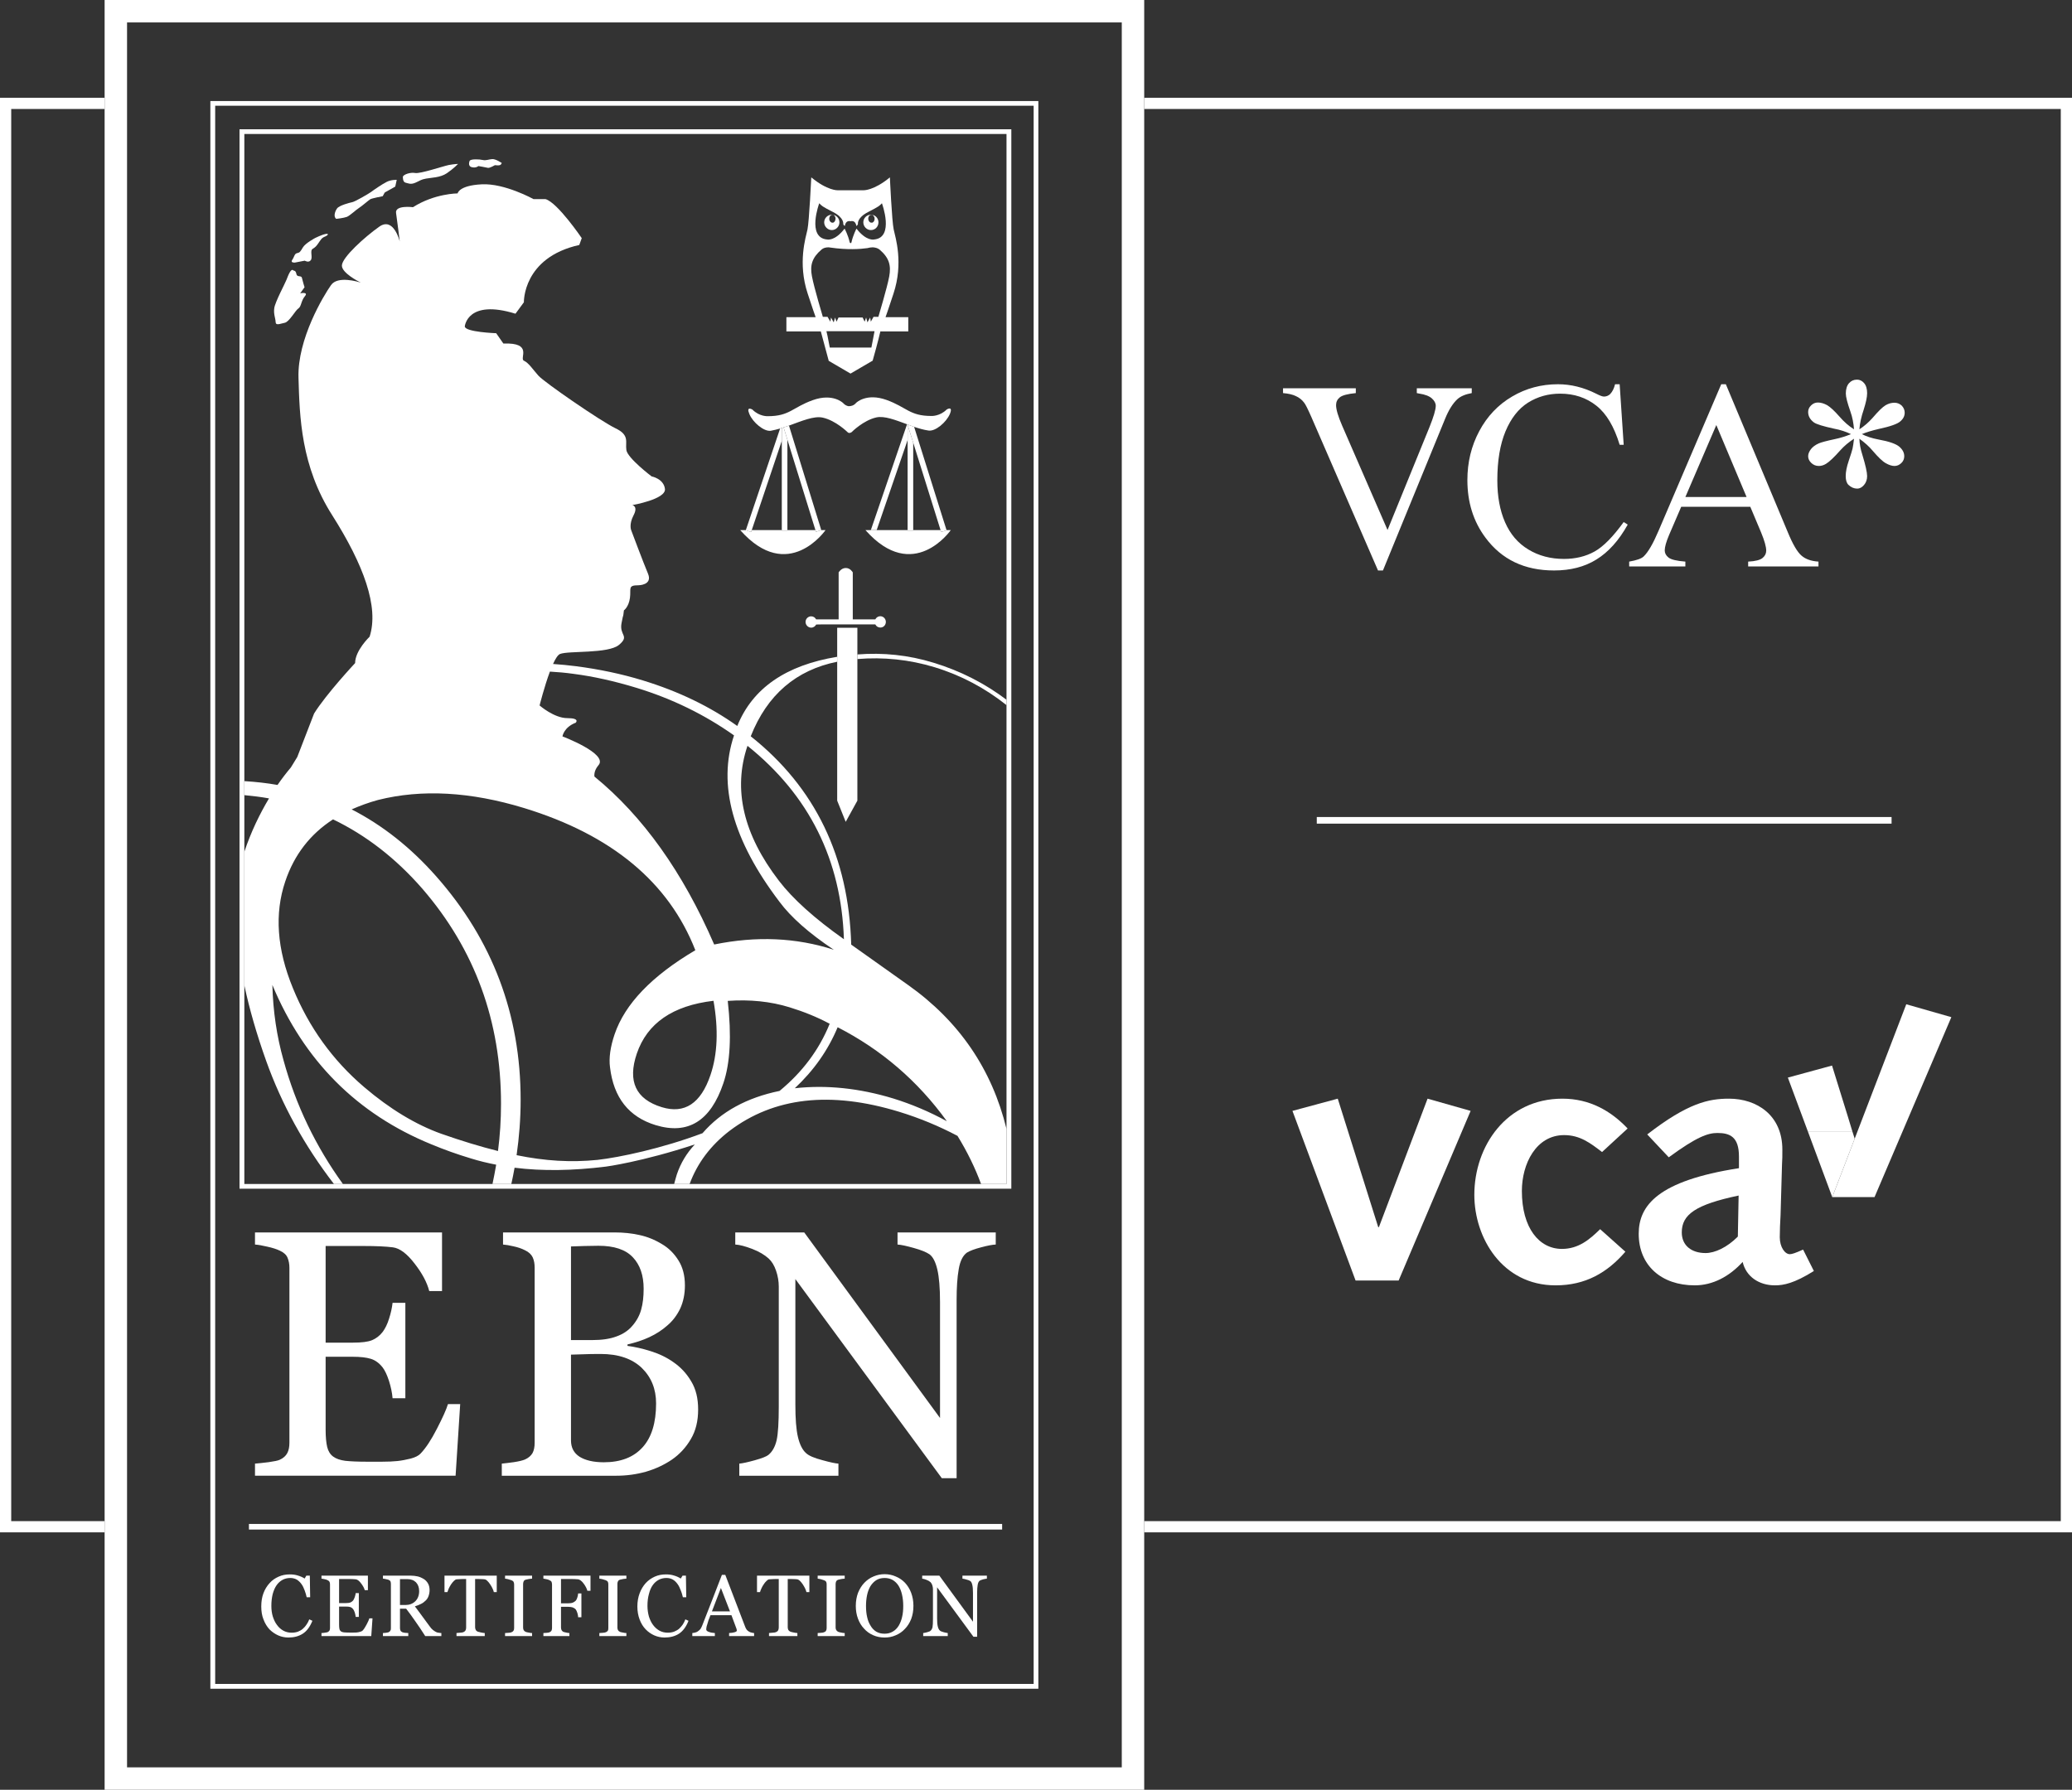 <?xml version="1.0" encoding="UTF-8"?><svg id="Laag_2" xmlns="http://www.w3.org/2000/svg" viewBox="0 0 184.78 159.63"><rect x="0" y="0" width="184.78" height="159.63" fill="#333333" stroke="none"/><defs><style>.cls-1{fill:#fff;}</style></defs><g id="Logo_en_rand"><g id="Logo"><g id="Laag_4"><polygon class="cls-1" points="131.15 99.08 124.73 114.21 120.89 114.21 115.26 99.08 119.3 97.99 122.91 109.45 122.97 109.45 127.31 97.99 131.15 99.08"/><path class="cls-1" d="m142.7,109.63l2.25,2.01c-1.62,1.88-3.57,3-6.22,3-4.77,0-7.25-4.25-7.25-8.07,0-4.36,2.88-8.58,7.85-8.58,2.44,0,4.33,1.09,5.82,2.66l-2.28,2.1c-1.03-.79-1.96-1.51-3.38-1.51-2.51,0-3.77,2.57-3.77,4.98,0,3.32,1.55,5.17,3.57,5.17,1.49,0,2.48-.85,3.41-1.76Z"/><path class="cls-1" d="m160.8,111.45c-.69.31-.99.41-1.19.41-.43,0-.89-.63-.89-1.51,0-.65.03-1.25.07-1.97l.13-4.54c.03-.41.03-.75.03-1.31,0-3.07-2.28-4.54-4.76-4.54-1.79,0-3.65.37-7.29,3.19l1.92,2.04c2.52-1.85,3.51-2.17,4.34-2.17,1.12,0,1.92.35,1.92,2.1v1.04c-7.22,1.12-8.94,3.32-8.94,5.85,0,2.82,2.02,4.6,5,4.6,1.59,0,3.08-.78,4.27-2.09.3,1.31,1.46,2.09,2.88,2.09.76,0,1.72-.18,3.47-1.28l-.96-1.91Zm-5.82-1.16c-.96.97-2.05,1.47-2.88,1.47-1.26,0-2.12-.68-2.12-1.84,0-1.6,1.23-2.48,5.07-3.29l-.07,3.66Z"/><polygon class="cls-1" points="163.38 95.04 163.38 95.04 164.82 99.68 163.38 95.04"/><polygon class="cls-1" points="174.02 90.72 167.17 106.77 163.4 106.77 165.4 101.56 170 89.57 174.02 90.72"/><polygon class="cls-1" points="165.19 100.9 161.22 100.9 159.44 96.11 163.37 95.04 163.38 95.04 164.82 99.68 165.19 100.9"/><polygon class="cls-1" points="165.4 101.56 163.4 106.77 161.22 100.9 165.19 100.9 165.4 101.56"/><path class="cls-1" d="m131.25,34.63v.43c-.56.1-.99.28-1.28.54-.41.38-.78.97-1.1,1.76l-5.54,13.52h-.44l-5.95-13.7c-.31-.7-.52-1.13-.65-1.28-.19-.25-.43-.44-.72-.57-.28-.14-.67-.23-1.15-.27v-.43h6.49v.43c-.73.07-1.21.2-1.43.38-.22.18-.33.41-.33.69,0,.39.18,1,.54,1.83l4.05,9.31,3.75-9.2c.36-.9.55-1.53.55-1.88,0-.23-.12-.45-.34-.65-.23-.21-.61-.36-1.15-.44-.04-.01-.11-.02-.2-.04v-.43h4.9Z"/><path class="cls-1" d="m145.16,46.79c-.79,1.42-1.72,2.45-2.79,3.11-1.06.66-2.32.98-3.78.98-2.63,0-4.67-.97-6.12-2.93-1.08-1.45-1.61-3.16-1.61-5.13,0-1.59.35-3.04,1.06-4.37.71-1.33,1.69-2.36,2.94-3.09,1.24-.73,2.6-1.09,4.08-1.09,1.15,0,2.28.28,3.4.84.33.17.56.26.7.26.21,0,.4-.08.55-.22.21-.22.35-.51.44-.88h.41l.36,5.4h-.36c-.49-1.62-1.18-2.78-2.08-3.49-.9-.71-1.97-1.07-3.23-1.07-1.06,0-2.01.27-2.86.8-.85.54-1.52,1.39-2.01,2.56-.49,1.18-.73,2.63-.73,4.37,0,1.44.23,2.69.69,3.74.46,1.06,1.15,1.87,2.08,2.43.92.56,1.98.84,3.17.84,1.03,0,1.94-.22,2.73-.66s1.65-1.32,2.6-2.63l.36.23Z"/><path class="cls-1" d="m160.65,49.55c-.36-.31-.77-1-1.21-2.07l-5.53-13.21h-.41l-5.59,13.07c-.49,1.15-.93,1.91-1.33,2.29-.19.19-.62.34-1.29.46v.43h5.01v-.43c-.77-.06-1.27-.18-1.5-.36-.23-.18-.34-.4-.34-.64,0-.3.13-.77.39-1.38l1.08-2.51h6.16l.96,2.28c.31.75.46,1.29.46,1.63,0,.26-.11.48-.33.66-.22.18-.65.29-1.28.32v.43h6.27v-.43c-.65-.04-1.16-.22-1.52-.54Zm-10.35-5.22l2.76-6.42,2.7,6.42h-5.46Z"/><path class="cls-1" d="m169.38,39.84c.3.26.44.54.44.85,0,.23-.08.44-.26.61-.18.17-.38.26-.61.26s-.5-.09-.78-.25c-.29-.16-.67-.53-1.16-1.1-.32-.39-.72-.74-1.19-1.08.01.44.1.93.27,1.45.28.92.42,1.55.42,1.89,0,.31-.1.58-.28.79-.19.22-.39.32-.6.32-.29,0-.55-.11-.79-.34-.16-.16-.24-.42-.24-.78,0-.38.09-.83.27-1.36.18-.52.29-.89.34-1.09.04-.2.09-.49.13-.88-.46.3-.87.64-1.21,1.02-.57.64-1,1.05-1.29,1.22-.2.12-.41.19-.63.19-.27,0-.49-.09-.68-.27s-.28-.38-.28-.6c0-.2.08-.4.24-.62.16-.21.4-.39.72-.53.21-.09.69-.22,1.44-.38.48-.1.96-.25,1.42-.44-.43-.21-.93-.38-1.52-.49-.96-.21-1.55-.39-1.78-.55-.35-.26-.52-.57-.52-.94,0-.21.08-.41.26-.58.18-.18.38-.26.62-.26s.53.08.82.24c.28.17.64.5,1.07.99.43.5.87.88,1.32,1.16-.04-.54-.14-1.08-.33-1.61-.27-.77-.4-1.29-.4-1.58,0-.41.1-.72.29-.93.19-.21.42-.31.71-.31.24,0,.45.1.63.31.18.21.27.51.27.9,0,.36-.11.85-.31,1.48-.21.62-.34,1.2-.38,1.74.43-.28.81-.61,1.16-1,.53-.62.92-1,1.18-1.15.26-.15.52-.22.79-.22.25,0,.47.09.65.26.17.18.26.39.26.63,0,.29-.13.55-.39.77-.25.23-.9.46-1.93.68-.6.14-1.1.29-1.5.46.41.21.9.37,1.49.48.94.17,1.56.39,1.85.64Z"/><rect class="cls-1" x="117.43" y="72.87" width="51.26" height=".59"/><polygon class="cls-1" points="184.78 8.72 184.78 136.67 102.04 136.67 102.04 135.67 183.78 135.67 183.78 9.72 102.04 9.72 102.04 8.72 184.78 8.72"/><polygon class="cls-1" points="1 9.72 1 135.67 9.33 135.67 9.33 136.67 0 136.67 0 8.72 9.33 8.72 9.33 9.72 1 9.72"/><path class="cls-1" d="m89.76,62.41v.48c-1.91-1.52-4.05-2.66-6.41-3.38-2.27-.69-4.57-.92-6.89-.73v-.41c2.29-.18,4.56.05,6.8.74,2.4.73,4.56,1.84,6.5,3.3Z"/><path class="cls-1" d="m80.98,87.85c-2.44-1.74-4.13-2.94-5.07-3.6-.22-7.83-3.21-14.02-8.96-18.58,1.47-3.71,4.05-5.91,7.71-6.65v-.44c-4.57.75-7.55,2.8-8.91,6.17-2.44-1.74-5.24-3.09-8.41-4.06-1.89-.58-3.89-1-5.97-1.27-.69-.09-1.37-.15-2.05-.2.21-.47.43-.81.62-.89.76-.31,4.3,0,5.27-.82.97-.82,0-.82.22-1.94.21-1.13.1-.21.21-1.13,0,0,.43-.3.54-1.12.11-.82-.22-1.12.75-1.12,0,0,1.29,0,.86-1.03-.43-1.02-1.5-3.88-1.5-3.88,0,0-.22-.51.21-1.33.43-.81-.11-.91-.11-.91,0,0,3.01-.52,2.91-1.44-.11-.92-1.19-1.12-1.19-1.12,0,0-2.15-1.63-2.25-2.35-.11-.72.32-1.33-.97-1.94-1.29-.62-6.34-4.09-6.88-4.7-.54-.61-.86-1.13-1.29-1.33-.43-.2.86-1.63-1.83-1.53l-.64-.92s-2.8-.1-2.8-.61c0,0,.22-2.46,4.52-1.13l.75-1.02s-.11-3.99,4.94-5.11l.22-.61s-2.15-3.17-3.23-3.48h-1.07s-2.58-1.43-4.62-1.32c-2.05.1-2.15.81-2.15.81,0,0-2.05,0-3.98,1.23,0,0-1.61-.21-1.51.51.11.72.33,2.55.33,2.55,0,0-.54-2.24-1.83-1.32-1.29.91-3.33,2.75-3.33,3.47,0,.66,1.47,1.41,1.69,1.52-.27-.09-2.07-.63-2.66.22-.65.92-3.01,4.8-2.9,8.27.1,3.48.21,7.87,3.01,12.26,2.79,4.4,4.19,8.18,3.33,10.83,0,0-1.29,1.23-1.29,2.35,0,0-2.58,2.76-3.66,4.5l-1.5,3.88-.57.93c-.42.5-.82,1.02-1.19,1.56-.96-.17-1.95-.28-2.96-.34v1.25c.75.07,1.48.16,2.2.29-.86,1.44-1.6,2.99-2.18,4.7-.01.03-.01.06-.02.09v11.88c.45,2.1,1.09,4.34,1.95,6.75,1.39,3.88,3.4,7.54,6.04,10.97h.8c-2.42-3.35-4.2-7.03-5.3-11.05-.6-2.13-.93-4.36-.99-6.7,2.83,6.77,7.55,11.5,14.17,14.21,1.15.48,2.33.9,3.53,1.26.73.23,1.49.41,2.26.56-.1.58-.21,1.15-.33,1.72h1.68c.11-.48.2-.96.29-1.45,2.49.31,5.15.27,8.15-.1,0,0,3.2-.42,7.93-1.98-.73.77-1.27,1.67-1.61,2.68-.09.28-.16.57-.24.85h1.38c.68-1.84,1.85-3.42,3.55-4.73,3.97-3.01,9.01-3.58,15.13-1.71,1.83.56,3.56,1.28,5.21,2.15.89,1.45,1.58,2.88,2.1,4.29h2.27v-4.91c-1.3-5.32-4.22-9.61-8.78-12.84Zm-14.32-21.33c5.5,4.41,8.36,10.16,8.6,17.25-2.63-1.86-4.56-3.6-5.8-5.22-3.18-4.14-4.11-8.15-2.8-12.03Zm-17.62-6.62c.69.04,1.39.1,2.1.2,1.79.23,3.66.65,5.63,1.25,3.17.97,6.06,2.38,8.69,4.24-1.48,4.39-.13,9.34,4.06,14.85,1.01,1.36,2.62,2.79,4.84,4.27-3.36-1.09-6.91-1.24-10.67-.47-2.79-6.45-6.36-11.45-10.68-14.98-.03-.28.04-.63.37-1.02.86-1.02-3.22-2.56-3.22-2.56,0,0,.11-.81,1.18-1.22,0,0,.43-.41-.75-.41s-2.47-1.13-2.47-1.13c0,0,.42-1.68.92-3.02Zm14.32,35.98c-.86,2.54-2.31,3.49-4.34,2.87-2.32-.71-3.07-2.31-2.23-4.78.92-2.7,3.19-4.28,6.84-4.71.45,2.56.36,4.77-.27,6.62Zm-18.95,6.78c-1.55-.39-3.21-.89-5.06-1.54-2.28-.82-4.57-2.2-6.86-4.15-2.83-2.41-4.95-5.36-6.37-8.84-1.43-3.48-1.65-6.65-.68-9.52.8-2.38,2.23-4.22,4.26-5.53,2.93,1.41,5.59,3.46,7.97,6.19,4.68,5.42,7.01,11.81,7.01,19.18,0,1.42-.09,2.82-.27,4.21Zm18.24-1.59c-3.64,1.37-7.42,2.16-9.36,2.38-2.38.24-4.68.1-7.22-.42.23-1.61.36-3.25.36-4.93,0-7.61-2.51-14.26-7.53-19.94-2.27-2.57-4.79-4.56-7.54-5.97.73-.32,1.5-.61,2.35-.84,3.9-.98,8.25-.74,13.03.72,7.81,2.39,12.9,6.62,15.27,12.68-3.89,2.3-6.28,4.79-7.2,7.5-.38,1.12-.52,2.1-.41,2.94.32,2.71,1.68,4.43,4.07,5.16,2.89.88,4.9-.36,6.04-3.74.61-1.8.74-4.25.39-7.34,1.99-.14,3.82.05,5.51.57,1.27.39,2.46.87,3.58,1.47-.94,2.32-2.43,4.31-4.47,5.99-2.92.6-5.21,1.85-6.87,3.77Zm17-3.1c-3.03-.92-5.95-1.22-8.77-.91,1.7-1.59,2.97-3.4,3.82-5.44,3.9,2,7.15,4.79,9.74,8.38-1.58-.86-3.17-1.53-4.79-2.03Z"/><path class="cls-1" d="m41.04,125.23l-.41,6.39h-17.89v-1.08c.31-.02.71-.07,1.22-.13.5-.07.83-.14.98-.21.33-.15.55-.35.68-.6.13-.24.19-.55.19-.93v-15.6c0-.34-.06-.64-.17-.9-.11-.26-.34-.47-.7-.63-.27-.13-.64-.25-1.1-.35-.46-.11-.82-.17-1.1-.19v-1.08h16.68v5.23h-1.14c-.2-.78-.64-1.6-1.32-2.47-.67-.87-1.31-1.35-1.92-1.43-.31-.04-.69-.07-1.12-.09-.44-.02-.93-.03-1.49-.03h-3.39v8.62h2.43c.78,0,1.35-.07,1.71-.22.36-.15.68-.39.95-.74.22-.3.42-.69.57-1.19.16-.49.26-.96.31-1.4h1.14v8.51h-1.14c-.04-.49-.15-1.01-.32-1.55-.18-.55-.37-.94-.56-1.19-.31-.4-.67-.66-1.07-.78-.4-.12-.93-.18-1.59-.18h-2.43v6.5c0,.66.05,1.17.14,1.55.09.37.27.66.53.85.27.2.63.32,1.08.38.46.05,1.1.08,1.95.08h1.32c.54,0,1-.02,1.38-.06.38-.04.78-.12,1.19-.22.41-.11.7-.26.87-.44.47-.49.96-1.23,1.47-2.23.51-.99.84-1.72.98-2.19h1.09Z"/><path class="cls-1" d="m61.64,123.2c-.41-.7-.94-1.26-1.56-1.69-.6-.43-1.28-.76-2.05-1-.76-.24-1.45-.39-2.07-.47v-.13c.7-.16,1.35-.37,1.95-.65.6-.28,1.14-.63,1.6-1.04.5-.42.88-.94,1.16-1.53.27-.6.41-1.28.41-2.05,0-.87-.19-1.62-.58-2.23-.38-.61-.87-1.1-1.47-1.45-.64-.39-1.31-.66-2.01-.81-.71-.16-1.44-.23-2.21-.23h-9.95v1.08c.25.02.57.07.94.16.37.08.71.19,1.02.35.34.16.57.38.69.64.12.27.17.57.17.92v15.6c0,.38-.06.69-.19.93-.14.24-.36.43-.67.57-.21.09-.54.17-1,.24-.47.06-.82.11-1.07.13v1.08h10.21c.91,0,1.79-.12,2.65-.36.85-.25,1.62-.61,2.3-1.07.7-.48,1.27-1.1,1.7-1.84.44-.74.65-1.62.65-2.63s-.2-1.83-.62-2.52Zm-10.72-12.03c.33-.01.74-.02,1.23-.04.49-.01.9-.02,1.22-.02,1.4,0,2.42.34,3.06,1.02.65.68.97,1.62.97,2.81,0,.72-.07,1.33-.22,1.86-.14.52-.4,1-.78,1.44-.36.43-.84.75-1.43.96-.59.22-1.3.32-2.13.32h-1.92v-8.35Zm6.39,17.91c-.8.89-1.95,1.34-3.46,1.34-.92,0-1.64-.17-2.16-.49-.51-.33-.77-.81-.77-1.46v-7.65c.22-.01.55-.02,1-.03.45-.02.99-.03,1.64-.03,1.59,0,2.81.42,3.67,1.24.85.83,1.28,1.88,1.28,3.17,0,1.72-.4,3.03-1.2,3.91Z"/><path class="cls-1" d="m88.8,109.92v1.08c-.28.01-.72.09-1.31.25-.58.15-1,.31-1.26.47-.36.26-.61.75-.73,1.47-.13.73-.19,1.64-.19,2.75v15.9h-1.32l-13.06-17.76v11.19c0,1.26.07,2.22.23,2.9.16.67.4,1.15.72,1.43.24.23.72.44,1.45.63.72.2,1.21.3,1.44.31v1.08h-8.84v-1.08c.27-.02.73-.12,1.38-.3.65-.18,1.05-.34,1.22-.48.35-.29.59-.72.73-1.31.13-.59.19-1.59.19-3.01v-10.69c0-.47-.08-.94-.24-1.41-.16-.47-.38-.83-.65-1.08-.37-.34-.86-.63-1.48-.87-.63-.24-1.13-.37-1.51-.39v-1.08h6.15l12.11,16.55v-10.33c0-1.26-.08-2.23-.24-2.91-.16-.68-.39-1.13-.7-1.36-.28-.19-.74-.38-1.39-.56-.64-.18-1.13-.29-1.46-.31v-1.08h8.76Z"/><rect class="cls-1" x="22.2" y="135.92" width="67.17" height=".5"/><path class="cls-1" d="m27.86,144.56c-.22.54-.5.92-.86,1.15s-.78.34-1.27.34c-.32,0-.63-.06-.92-.19-.29-.13-.55-.31-.78-.54-.22-.24-.4-.53-.53-.88-.14-.34-.2-.73-.2-1.16s.06-.82.19-1.17c.13-.35.31-.65.55-.91.22-.25.49-.44.81-.58.31-.14.64-.2.99-.2.27,0,.51.03.72.1.21.06.42.15.61.27l.15-.26h.31l.03,1.93h-.31c-.04-.19-.1-.4-.18-.61-.08-.22-.17-.41-.28-.56-.12-.17-.27-.31-.43-.41-.17-.09-.36-.14-.57-.14-.24,0-.47.05-.68.16-.21.11-.39.27-.54.48-.15.21-.26.47-.35.79-.08.32-.12.67-.12,1.06,0,.34.04.66.13.95.09.28.21.54.37.75.16.22.35.39.57.51.22.12.47.18.74.18.2,0,.39-.03.56-.09.17-.07.32-.15.44-.26.13-.11.24-.24.33-.38.1-.14.18-.3.24-.46l.28.13Z"/><path class="cls-1" d="m33.22,144.34l-.11,1.58h-4.44v-.27c.08,0,.18-.01.3-.03.13-.02.21-.03.25-.05.08-.04.13-.09.17-.15.03-.06.04-.14.04-.23v-3.87c0-.09-.01-.16-.04-.23-.03-.06-.08-.11-.17-.15-.07-.04-.16-.07-.27-.09-.12-.03-.21-.04-.28-.05v-.27h4.14v1.3h-.28c-.05-.19-.16-.39-.33-.61-.16-.22-.32-.34-.47-.36-.08-.01-.18-.01-.28-.02-.11,0-.23-.01-.37-.01h-.84v2.15h.6c.19,0,.33-.02.42-.06.09-.04.17-.1.24-.18.05-.08.1-.18.14-.3s.07-.24.08-.35h.28v2.12h-.28c-.01-.13-.04-.25-.08-.39-.05-.13-.09-.23-.14-.29-.08-.1-.17-.17-.27-.2-.1-.03-.23-.04-.39-.04h-.6v1.61c0,.16.01.29.03.38.02.1.07.17.13.22.07.05.16.08.27.09.11.01.27.02.48.02h.33c.14,0,.25,0,.34-.01.1-.01.2-.03.3-.06.1-.03.17-.06.22-.11.11-.12.23-.3.36-.55s.21-.43.24-.54h.28Z"/><path class="cls-1" d="m39.11,145.62c-.09,0-.18-.04-.24-.07-.09-.05-.18-.11-.27-.18-.09-.07-.19-.18-.3-.34-.25-.34-.47-.63-.64-.87-.18-.24-.39-.54-.66-.89.19-.06.37-.13.53-.21.15-.07.29-.17.4-.28.13-.11.22-.25.28-.41.06-.16.1-.35.1-.55,0-.23-.05-.43-.14-.59-.1-.17-.22-.3-.38-.4-.16-.1-.34-.18-.54-.23-.19-.04-.41-.07-.63-.07h-2.47v.27c.07,0,.15.02.25.04.1.02.19.04.25.06.09.04.15.09.18.16.02.07.03.15.03.23v3.9c0,.1,0,.18-.05.24-.03.07-.09.12-.16.15-.05.02-.13.03-.24.05-.11.01-.2.02-.26.02v.27h2.26v-.27c-.08,0-.17-.01-.29-.02-.11-.02-.19-.03-.23-.05-.09-.04-.15-.09-.18-.16-.03-.06-.04-.14-.04-.23v-1.71h.55c.3.39.58.77.83,1.14.26.36.55.8.87,1.3h1.44v-.27c-.07,0-.15-.01-.25-.03Zm-2.95-2.47h-.49v-2.31h.64c.34,0,.6.1.79.29.18.19.28.45.28.78,0,.38-.12.69-.35.91-.23.22-.52.33-.87.33Z"/><path class="cls-1" d="m44.3,140.53v1.47h-.26c-.02-.1-.06-.2-.12-.33-.06-.12-.12-.24-.2-.35-.07-.12-.16-.22-.25-.31-.08-.09-.17-.14-.25-.15-.08-.01-.18-.02-.3-.02-.12-.01-.23-.01-.33-.01h-.22v4.31c0,.08.02.16.06.23.03.07.09.12.18.16.05.02.14.04.28.07.15.03.26.05.34.05v.27h-2.52v-.27c.07,0,.17-.01.32-.03.14,0,.24-.03.3-.05.08-.04.14-.08.18-.15.04-.06.06-.14.06-.25v-4.34h-.22c-.08,0-.17,0-.29.01-.11,0-.23.01-.33.02-.08,0-.17.06-.26.15s-.17.19-.25.31c-.07.11-.14.23-.2.36-.05.13-.09.23-.12.32h-.26v-1.47h4.66Z"/><path class="cls-1" d="m46.65,141.27v3.9c0,.08.02.16.05.22.04.07.1.12.19.16.05.02.14.04.26.06.12.03.22.04.3.04v.27h-2.41v-.27c.07,0,.17-.01.3-.02s.22-.02.27-.05c.08-.03.14-.07.18-.13.04-.06.06-.14.06-.24v-3.9c0-.09-.02-.16-.05-.22-.02-.06-.09-.11-.19-.15-.08-.03-.17-.06-.29-.09-.11-.03-.2-.04-.28-.05v-.27h2.41v.27c-.08,0-.17.02-.28.03-.1.02-.2.04-.28.06-.1.03-.16.08-.19.15-.03.07-.05.15-.05.23Z"/><path class="cls-1" d="m52.66,140.53v1.35h-.28c-.05-.2-.16-.41-.33-.64-.17-.23-.33-.35-.48-.38-.08-.01-.17-.01-.28-.02-.11,0-.23-.01-.36-.01h-.9v2.17h.62c.18,0,.33-.02.43-.06.1-.04.19-.1.27-.18.05-.06.09-.14.13-.26.04-.12.07-.24.08-.38h.29v2.12h-.29c0-.11-.03-.24-.07-.38-.05-.14-.09-.24-.14-.31-.08-.09-.18-.15-.29-.19-.11-.03-.25-.05-.41-.05h-.62v1.85c0,.09.02.16.05.23.03.06.09.12.17.16.04,0,.12.04.25.06.12.03.22.04.28.04v.27h-2.32v-.27c.08,0,.18-.01.31-.02.12-.01.2-.03.24-.05.08-.03.13-.08.17-.14.03-.07.05-.14.05-.23v-3.89c0-.09-.02-.16-.04-.23-.03-.06-.09-.11-.18-.15-.07-.04-.16-.07-.27-.09-.12-.03-.21-.04-.28-.05v-.27h4.2Z"/><path class="cls-1" d="m55.06,141.27v3.9c0,.08.02.16.05.22.04.07.1.12.19.16.05.02.14.04.26.06.12.03.22.04.3.04v.27h-2.41v-.27c.07,0,.17-.01.29-.02.13-.01.22-.02.28-.05.08-.03.14-.07.18-.13s.05-.14.05-.24v-3.9c0-.09-.01-.16-.04-.22-.03-.06-.09-.11-.19-.15-.08-.03-.18-.06-.29-.09-.11-.03-.21-.04-.28-.05v-.27h2.41v.27c-.08,0-.17.02-.28.03-.11.02-.2.04-.28.06-.1.03-.16.08-.19.15-.04.07-.05.15-.05.23Z"/><path class="cls-1" d="m61.4,144.56c-.21.54-.5.92-.85,1.15-.36.23-.79.34-1.28.34-.32,0-.62-.06-.92-.19-.29-.13-.55-.31-.77-.54-.23-.24-.41-.53-.54-.88-.13-.34-.2-.73-.2-1.16s.07-.82.2-1.17c.13-.35.31-.65.54-.91.23-.25.5-.44.81-.58.31-.14.64-.2,1-.2.26,0,.5.03.71.1.22.06.42.15.61.27l.16-.26h.3l.03,1.93h-.3c-.05-.19-.1-.4-.19-.61-.08-.22-.17-.41-.28-.56-.12-.17-.26-.31-.43-.41-.16-.09-.35-.14-.57-.14-.24,0-.47.05-.68.16-.21.11-.39.27-.54.48-.15.21-.26.47-.34.79-.09.32-.13.67-.13,1.06,0,.34.05.66.13.95.09.28.21.54.37.75.16.22.36.39.57.51.22.12.47.18.74.18.2,0,.39-.03.56-.09.17-.07.32-.15.45-.26.12-.11.23-.24.33-.38.09-.14.17-.3.23-.46l.28.13Z"/><path class="cls-1" d="m67.02,145.61c-.1-.02-.17-.05-.23-.09-.09-.05-.15-.11-.2-.17-.05-.07-.09-.14-.13-.24l-1.78-4.65h-.3c-.26.66-.55,1.41-.87,2.25-.33.84-.62,1.6-.89,2.28-.05.13-.11.23-.16.31-.06.07-.14.14-.24.21-.06.04-.14.08-.24.1-.1.02-.18.04-.24.04v.27h2.01v-.27c-.2-.01-.37-.04-.53-.1-.16-.05-.24-.13-.24-.23,0-.04.01-.1.02-.17s.03-.15.07-.26c.03-.12.07-.24.11-.37.05-.13.11-.28.18-.46h1.87l.45,1.21s.01.05.02.08c0,.04.01.06.01.09,0,.05-.07.1-.2.14s-.29.06-.49.07v.27h2.23v-.27c-.06,0-.14-.01-.23-.04Zm-3.53-1.89l.8-2.09.81,2.09h-1.61Z"/><path class="cls-1" d="m72.18,140.53v1.47h-.26c-.02-.1-.07-.2-.12-.33-.06-.12-.13-.24-.2-.35-.08-.12-.16-.22-.25-.31-.09-.09-.18-.14-.26-.15-.08-.01-.18-.02-.29-.02-.12-.01-.23-.01-.33-.01h-.22v4.31c0,.08.02.16.05.23.04.07.1.12.19.16.04.02.14.04.28.07.14.03.26.05.34.05v.27h-2.53v-.27c.07,0,.18-.01.32-.03.15,0,.25-.03.3-.05.09-.04.15-.08.19-.15.03-.06.06-.14.06-.25v-4.34h-.22c-.08,0-.18,0-.29.01-.12,0-.23.01-.34.02-.08,0-.16.06-.25.15s-.18.19-.25.31c-.08.11-.14.23-.2.36-.06.13-.1.23-.12.32h-.27v-1.47h4.67Z"/><path class="cls-1" d="m74.52,141.27v3.9c0,.08.02.16.06.22.04.07.1.12.19.16.05.02.14.04.25.06.12.03.22.04.31.04v.27h-2.41v-.27c.07,0,.16-.01.29-.02s.22-.02.27-.05c.09-.03.15-.07.18-.13.04-.06.06-.14.06-.24v-3.9c0-.09-.01-.16-.04-.22-.03-.06-.09-.11-.2-.15-.07-.03-.17-.06-.28-.09-.11-.03-.21-.04-.28-.05v-.27h2.41v.27c-.08,0-.17.02-.28.03-.11.02-.2.04-.28.06-.1.03-.16.08-.2.15-.03.07-.05.15-.05.23Z"/><path class="cls-1" d="m81.26,142.07c-.13-.35-.32-.65-.55-.9-.23-.24-.5-.43-.82-.56-.31-.14-.65-.21-1-.21s-.67.07-.98.2c-.32.13-.59.32-.83.57s-.42.55-.56.89c-.13.35-.2.74-.2,1.17,0,.4.06.78.19,1.13.13.35.31.65.54.89.22.25.49.45.81.59.31.14.66.21,1.03.21.35,0,.68-.06.99-.2.31-.13.58-.31.81-.56.24-.24.43-.54.57-.89.13-.35.2-.74.2-1.17s-.07-.81-.2-1.16Zm-.81,2.14c-.06.29-.17.55-.3.78-.14.23-.32.41-.53.53-.22.13-.46.19-.73.19-.29,0-.53-.06-.74-.18-.21-.13-.38-.3-.51-.53-.14-.22-.25-.48-.31-.78-.07-.29-.1-.62-.1-.99,0-.33.03-.64.09-.94s.16-.56.28-.78c.14-.23.31-.42.52-.56.21-.14.47-.21.77-.21.27,0,.51.06.72.18.2.12.38.29.52.51.13.21.24.48.31.79.07.3.11.64.11,1.01s-.03.69-.1.98Z"/><path class="cls-1" d="m88.01,140.53v.27c-.07,0-.18.03-.33.06-.14.04-.25.08-.31.12-.09.07-.15.19-.18.37-.03.18-.05.4-.05.68v3.95h-.33l-3.24-4.41v2.78c0,.31.02.55.06.71.04.17.1.29.18.36.05.06.17.11.36.16.18.04.3.07.35.07v.27h-2.19v-.27c.07,0,.18-.03.34-.07.16-.05.26-.08.3-.12.09-.07.15-.18.19-.32.03-.15.04-.4.04-.75v-2.66c0-.11-.02-.23-.06-.35-.04-.11-.09-.2-.16-.27-.09-.08-.21-.15-.37-.21-.15-.06-.28-.09-.37-.1v-.27h1.53l3,4.11v-2.56c0-.31-.02-.56-.06-.72-.04-.17-.09-.28-.17-.34-.07-.05-.18-.1-.35-.14-.15-.05-.28-.07-.36-.08v-.27h2.18Z"/><polygon class="cls-1" points="76.46 55.99 76.46 71.41 75.42 73.3 74.66 71.41 74.66 55.99 76.46 55.99"/><path class="cls-1" d="m79,55.47c0,.28-.22.51-.5.5-.19,0-.36-.11-.44-.28h-4.74s-.53.01-.53.01c-.09.16-.25.28-.45.28-.27,0-.5-.23-.5-.51s.23-.5.5-.5c.19,0,.36.11.44.27h2.01v-4.19s.23-.39.63-.39c.41-.01.63.39.63.39v4.19h2.01c.08-.16.25-.28.44-.28.28,0,.5.23.5.51Z"/><path class="cls-1" d="m18.76,9.01v141.61h73.84V9.01H18.76Zm73.42,141.18H19.19V9.43h72.99v140.76Z"/><path class="cls-1" d="m21.36,11.53v94.49h68.83V11.53H21.36Zm68.4,94.07H21.79V11.95h67.97v93.65Z"/><path class="cls-1" d="m80.94,37.86v1.39l-2.76,8.03h-.52l3.23-9.44s.03.01.05.02Z"/><path class="cls-1" d="m73.62,47.28s-3.34,4.82-7.61,0h.5s.47.17.47.17l.06-.17h2.68v.04h.5v-.04h2.5l.05.15.46-.15h.39Z"/><path class="cls-1" d="m84.79,47.28s-3.34,4.82-7.61,0h3.76v.04h.5v-.04h2.44l.05.17.48-.15v-.02h.38Z"/><path class="cls-1" d="m69.72,38.17v1.15l-2.68,7.96-.06.17-.47-.16h0s3.06-9.07,3.06-9.07c.05-.02.1-.03.15-.05Z"/><path class="cls-1" d="m70.22,39.22v8.1h-.5v-9.15c.06-.01.11-.03.16-.05l.34,1.1Z"/><path class="cls-1" d="m81.44,39.48v7.84h-.5v-9.46s.07.03.1.04l-.09.03.49,1.55Z"/><path class="cls-1" d="m84.41,47.28v.02l-.48.15-.05-.17-2.44-7.8-.49-1.55.09-.03c.16.06.32.11.48.17l2.89,9.21Z"/><path class="cls-1" d="m73.24,47.28h-.01l-.46.15-.05-.15-2.5-8.06-.34-1.1c.16-.05.32-.1.48-.16l2.88,9.32Z"/><path class="cls-1" d="m84.71,36.92c-.32.75-1.3,1.58-1.91,1.48-.42-.06-.86-.19-1.28-.33-.16-.06-.32-.11-.48-.17-.03-.01-.07-.03-.1-.04-.02-.01-.03-.01-.05-.02-1.04-.38-2.02-.77-2.74-.61-1.16.26-2.19,1.3-2.19,1.3,0,0-.01,0-.01.01,0,0-.22.17-.37,0,0,0-1.04-1.03-2.2-1.29-.79-.18-1.88.3-3.02.71-.16.06-.32.11-.48.16-.05.02-.1.04-.16.05-.05.02-.1.03-.15.05-.28.08-.56.15-.83.2-.61.09-1.6-.74-1.91-1.49-.32-.75.27-.4.27-.4.63.64,1.38.59,1.38.59,1.94,0,2.19-.78,4-1.43,1.81-.65,2.71.26,2.71.26.15.17.32.25.49.28.22,0,.47-.06.67-.3,0,0,.9-.91,2.71-.26,1.8.65,2.06,1.43,3.99,1.43,0,0,.75.05,1.38-.58,0,0,.59-.36.28.4Z"/><path class="cls-1" d="m27.19,26.42c-.35.41-.31.92-.58,1.09-.27.17-.81,1.2-1.22,1.28-.41.08-.8.28-.81-.07-.01-.34-.2-.71-.12-1.24.07-.54.97-2.21,1.09-2.53.13-.31.39-1.11.64-.81,0,0,.18-.04.24.29.06.34.45.09.5.37.06.28.23.82.23.82l-.39.54s.77-.16.42.26Z"/><path class="cls-1" d="m28.96,21.11c-.28.11-.37.3-.56.57-.19.27-.24.34-.51.51-.28.17.02.74-.17,1.01s-.54.05-.54.05l-.89.17s-.42.03-.23-.24c.19-.27.2-.56.43-.6.24-.05.29-.12.52-.51s1.11-.85,1.11-.85c0,0,.56-.28.91-.35.36-.07.21.13-.07.24Z"/><path class="cls-1" d="m35.38,16.04l-.13.6-.94.53-.18.33s-.95.18-1.11.27c-.16.1-.74.61-1.01.78-.27.17-.79.67-1.07.79-.29.11-.95.18-.95.18-.27-.17-.13-.66.07-.93.19-.27,1.12-.51,1.36-.56.23-.04,1.44-.74,1.66-.9.21-.16,1.02-.72,1.41-.91.39-.2.89-.18.89-.18Z"/><path class="cls-1" d="m40.85,14.62s-.4.42-1,.83c-.59.4-1.39.39-1.86.48-.47.09-.46.15-.91.35-.45.21-.66.07-.92.01-.26-.06-.23-.53-.23-.53.03-.18.65-.42,1.1-.33.44.08,2.46-.6,2.98-.71.54-.1.84-.1.84-.1Z"/><path class="cls-1" d="m44.75,14.54l-.08.13c-.08.13-.53.06-.53.06,0,0-.48.28-.63.24-.15-.04-.85-.16-.85-.16,0,0-.2.2-.59.1-.4-.1-.18-.58-.18-.58.14-.16.86-.13,1.16-.06.29.07.53-.06.85-.08.31-.02.85.35.85.35Z"/><path class="cls-1" d="m77.67,19.15c-.38,0-.68.31-.68.68s.3.69.68.69.67-.31.67-.69-.3-.68-.67-.68Zm.33.38s-.01.02-.01.03v.03s-.01.02-.01.03v.03s0,.02-.02.03c0,.01-.01.01-.01.02s-.01.02-.01.03c-.01,0-.01.01-.01.02-.01.01-.01.02-.02.02,0,.01-.01.01-.02.02,0,.01-.01.01-.02.02,0,0-.01.01-.02.01-.01.01-.01.02-.02.02s-.01.01-.02.01c-.01.01-.02.01-.03.01s-.02,0-.03,0h-.04s-.02,0-.03,0c-.02,0-.04,0-.05-.02-.07-.02-.12-.08-.16-.15-.01-.02-.02-.04-.02-.06-.01-.02-.01-.03-.01-.05,0-.01-.01-.03-.01-.04v-.07s.01-.02.01-.03v-.03s.01-.03.01-.04.01-.01.01-.02.01-.02.01-.02c0-.01,0-.02.02-.03t.01-.02s.01-.02.01-.02c.01-.01.02-.01.02-.02.01,0,.02,0,.02-.02.01,0,.02-.01.02-.01.01-.01.01-.02.02-.02.01-.01.02-.01.03-.01.01-.01.02-.01.03-.01s.02,0,.03,0h.03s.03,0,.04,0c.02,0,.03,0,.05,0,.06.03.12.09.15.16.01.02.02.04.03.06,0,.02,0,.03.01.05v.04s.01.02.01.03h0Z"/><path class="cls-1" d="m74.18,19.15c-.37,0-.68.31-.68.68s.31.69.68.69.68-.31.68-.69-.31-.68-.68-.68Zm.33.38s-.01.02-.01.03v.03s-.01.02-.01.03v.03s-.01.02-.02.03t-.01.02s-.01.02-.01.03c-.01,0-.01.01-.01.02-.01.01-.01.02-.02.02,0,.01,0,.01-.02.02,0,.01-.01.01-.02.02,0,0-.01.01-.02.01,0,.01,0,.02-.02.02,0,0-.01.01-.02.01-.01.01-.02.01-.03.01s-.02,0-.03,0h-.03s0,.01,0,.01-.02-.01-.03-.01c-.02,0-.04,0-.05-.02-.07-.02-.12-.08-.16-.15,0-.02-.02-.04-.02-.06-.01-.02-.01-.03-.01-.05,0-.01-.01-.03-.01-.04v-.04s0-.02.01-.03v-.03s0-.02.01-.03v-.04s.01-.01.01-.02c0-.01,0-.02.02-.02,0-.01,0-.02.01-.03,0,0,.01,0,.01-.02.01-.01.01-.02.01-.02.01-.01.02-.01.02-.02,0,0,.02,0,.02-.02.01,0,.02-.01.02-.01l.02-.02s.02-.01.03-.01c.01-.01.02-.01.03-.01s.02,0,.03,0,.02,0,.03-.01c.02,0,.03.01.04.01.02,0,.03,0,.05,0,.07.03.12.09.16.16,0,.02,0,.04.02.06,0,.02,0,.03.01.05v.04s.01.02.01.03h0Z"/><path class="cls-1" d="m9.33,0v159.63h92.71V0H9.33Zm90.71,157.63H11.33V2h88.71v155.63Z"/><path class="cls-1" d="m78.97,28.29c.06-.16.24-.67.71-2.1.91-2.75.17-5.02.02-5.72-.16-.7-.34-4.65-.34-4.65-1.44,1.19-2.35,1.15-2.35,1.15h-2.31s-.91.04-2.35-1.15c0,0-.19,3.95-.34,4.65s-.89,2.97.02,5.72c.47,1.43.65,1.94.71,2.1h-2.61v1.27h3.07l.7,2.6v.02l1.95,1.14,1.95-1.14h.02c.49-1.72.69-2.62.69-2.62h2.49v-1.27h-2.03Zm-5.91-10.16c.23.23.21.26,1.23.78,1.02.52.91,1.07.91,1.07.05.15.14.17.14.17.08-.51.44-.44.51-.42.08-.02.44-.09.52.42,0,0,.09-.02.14-.17,0,0-.11-.55.91-1.07,1.01-.52,1-.55,1.23-.78,0,0,1.14,3.07-.7,3.23,0,0-.68.18-1.57-.97,0,0-.31.58-.45,1.24l-.06.06h-.02s-.01,0-.01,0v-.02l-.06-.04c-.14-.66-.46-1.24-.46-1.24-.88,1.15-1.56.97-1.56.97-1.84-.16-.7-3.23-.7-3.23Zm4.91,11.52l-.26,1.35h-3.71l-.2-1.03-.1-.43h4.29l-.02.11Zm.36-1.39h-.43l-.24.43-.06-.37-.24.43-.12-.43-.13.37-.18-.37h-2.15l-.18.37-.13-.37-.12.43-.24-.43-.06.37-.25-.43h-.42s-.79-2.63-.97-3.61c-.19-.98,0-1.66.85-2.39.17-.15.39-.2.62-.2h-.01s.03,0,.04,0c.05,0,.09.01.14.02,1.51.22,2.68.14,3.3.05.16-.04.31-.07.46-.07.01,0,.03,0,.03,0h.02c.22.02.42.07.59.21.85.73,1.03,1.41.85,2.39s-.97,3.61-.97,3.61Z"/></g></g></g></svg>